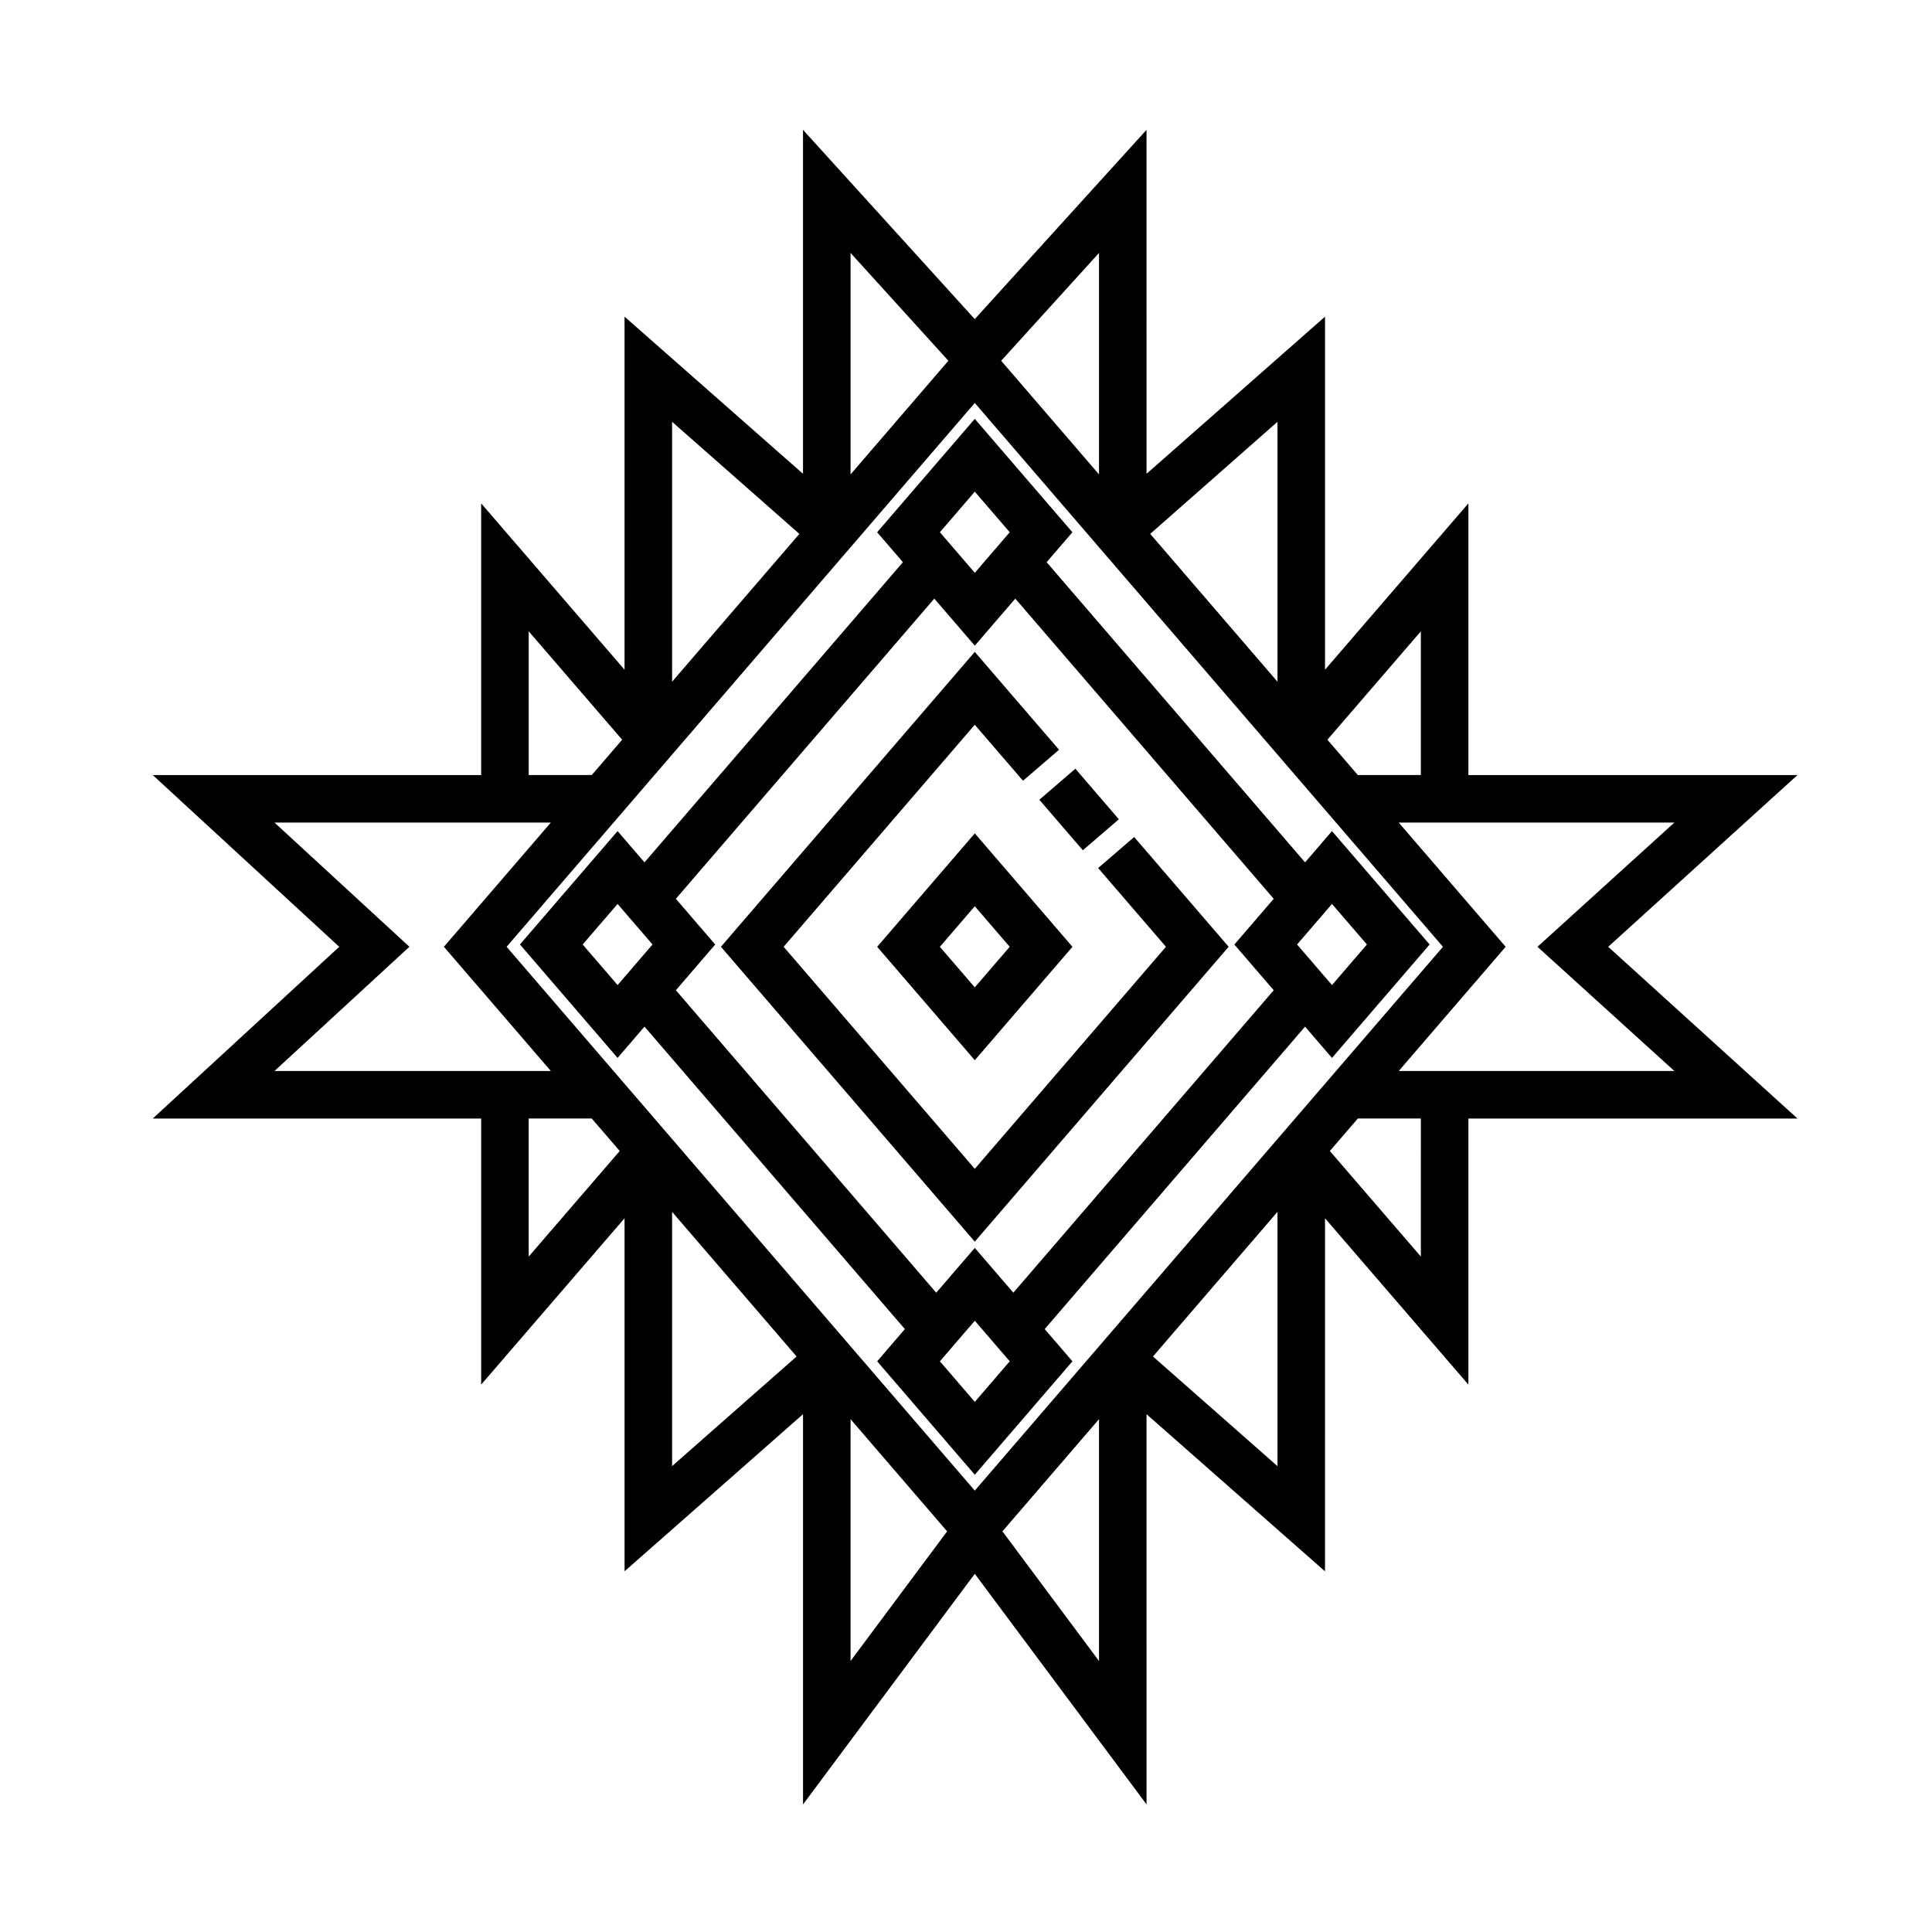 <?xml version="1.0" encoding="UTF-8"?>
<!-- Uploaded to: ICON Repo, www.svgrepo.com, Generator: ICON Repo Mixer Tools -->
<svg fill="#000000" width="800px" height="800px" version="1.1" viewBox="144 144 512 512" xmlns="http://www.w3.org/2000/svg">
 <g>
  <path d="m376.46 394.91 25.875 30.059 25.875-30.059-25.875-30.059zm25.867 10.75-9.254-10.75 9.254-10.75 9.254 10.75z"/>
  <path d="m435.02 374.04 17.969 20.867-50.664 58.844-50.652-58.844 50.652-58.84 12.785 14.84 9.547-8.215-22.332-25.934-67.273 78.148 67.273 78.148 67.281-78.148-25.039-29.086z"/>
  <path d="m440.51 361.11-9.547 8.219-11.527-13.391 9.547-8.219z"/>
  <path d="m496.99 424.36 25.875-30.059-25.875-30.051-7.133 8.289-68.488-79.551 6.832-7.934-25.875-30.051-25.875 30.051 6.832 7.934-68.484 79.547-7.133-8.289-25.875 30.051 25.875 30.059 7.133-8.289 69 80.156-7.344 8.535 25.875 30.059 25.875-30.059-7.352-8.535 69-80.152zm9.254-30.059-9.254 10.75-9.254-10.75 9.254-10.746zm-103.91-120 9.254 10.746-9.254 10.75-9.254-10.75zm-103.92 120 9.254-10.746 9.254 10.746-9.254 10.75zm103.92 121.21-9.254-10.75 9.254-10.746 9.254 10.746zm10.215-28.938-10.219-11.863-10.219 11.871-69-80.156 10.43-12.117-10.43-12.117 68.488-79.551 10.734 12.469 10.73-12.469 68.488 79.551-10.434 12.117 10.43 12.117z"/>
  <path d="m570.19 394.91 50.164-45.516h-87.215v-71.996l-37.996 44.082v-93.562l-47.297 41.645-0.004-91.156-45.52 50.164-45.516-50.164v91.152l-47.297-41.645v93.566l-37.996-44.082v71.996h-87.035l49.422 45.516-49.422 45.516h87.039v70.504l37.996-44.082v93.562l47.297-41.641v103.42l45.516-61.117 45.52 61.113-0.004-103.41 47.297 41.641 0.004-93.562 37.996 44.082v-70.508h87.219zm-18.742 0 36.281 32.918h-73.051l28.34-32.918-28.34-32.918h73.047zm-149.12 144.12-124.07-144.12 124.07-144.12 124.07 144.12zm118.22-189.64h-16.715l-8.055-9.355 24.762-28.73v38.086zm-38-24.727-33.73-39.18 33.73-29.699zm-47.297-54.941-25.93-30.117 25.93-28.574zm-39.918-30.117-25.926 30.117v-58.695zm-39.492 45.879-33.73 39.18v-68.883zm-71.727 25.82 24.762 28.73-8.055 9.355h-16.707zm-31.621 83.602-35.746-32.918h73.23l-28.34 32.918 28.34 32.918h-73.23zm31.621 45.512h16.707l7.41 8.609-24.121 27.98-0.004-36.59zm37.996 24.734 33 38.328-33 29.055zm47.297 54.945 25.59 29.727-25.59 34.359zm40.25 29.723 25.594-29.73v64.094zm39.891-46.34 33-38.328v67.391zm71-26.465-24.121-27.988 7.41-8.609h16.707l-0.004 36.598z"/>
 </g>
</svg>